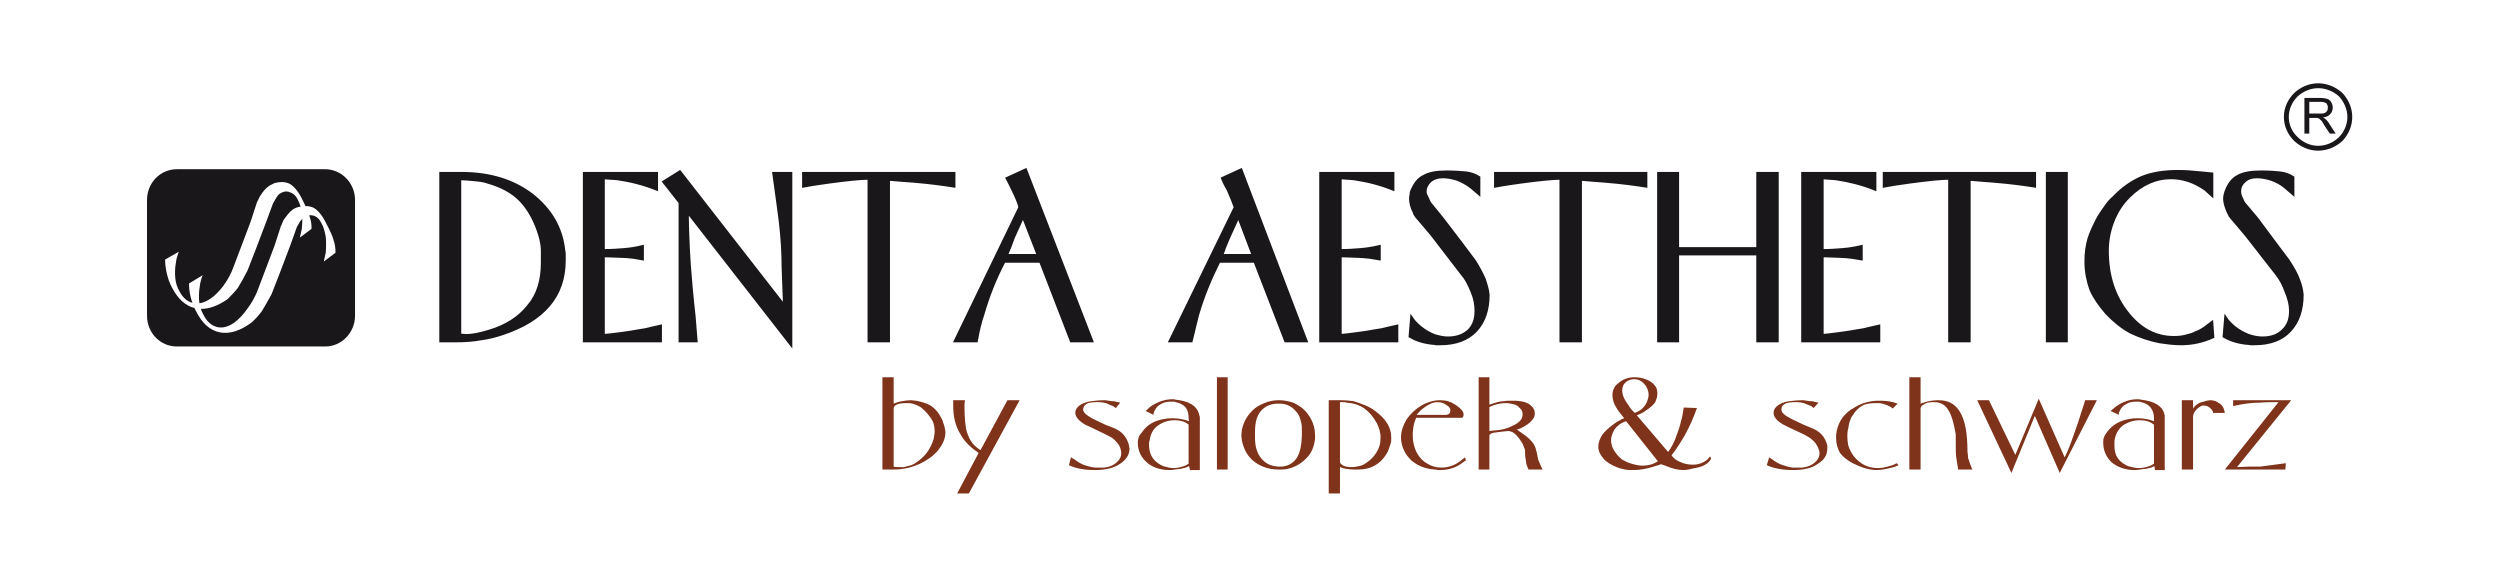 <svg xmlns="http://www.w3.org/2000/svg" xmlns:xlink="http://www.w3.org/1999/xlink" xmlns:serif="http://www.serif.com/" width="100%" height="100%" viewBox="0 0 1536 355" xml:space="preserve" style="fill-rule:evenodd;clip-rule:evenodd;stroke-miterlimit:10;">    <g id="Ebene-1" serif:id="Ebene 1" transform="matrix(4.167,0,0,4.167,0,0)">        <g transform="matrix(1,0,0,1,331.204,25.168)">            <path d="M0,25.416C-1.297,25.271 -2.377,24.912 -3.24,24.408L-3.025,21.816C-2.736,22.248 -2.305,22.68 -1.801,23.111C-1.08,23.687 -0.361,24.049 0.359,24.336C1.008,24.553 1.727,24.695 2.375,24.695C3.672,24.695 4.68,24.336 5.398,23.615C6.191,22.896 6.551,21.961 6.551,20.664C6.551,19.799 6.336,18.863 5.904,17.855C5.543,16.775 5.039,15.912 4.535,15.264L-0.072,9.36L-2.09,6.984C-2.16,6.912 -2.232,6.768 -2.377,6.624C-2.449,6.408 -2.52,6.336 -2.594,6.192C-2.953,5.4 -3.168,4.68 -3.168,4.176C-3.168,4.032 -3.168,3.816 -3.096,3.528C-3.025,3.24 -2.953,3.024 -2.881,2.88C-2.52,1.944 -1.945,1.224 -1.225,0.864C-0.506,0.432 0.648,0.216 2.16,0.216C3.383,0.216 4.318,0.288 4.967,0.36C5.615,0.432 6.264,0.648 6.84,1.008L6.84,3.312L5.832,2.448C5.184,1.872 4.463,1.512 3.672,1.224C2.951,1.008 2.232,0.864 1.584,0.864C0.791,0.864 0.143,1.08 -0.289,1.512C-0.793,1.944 -1.01,2.448 -1.01,3.096C-1.01,3.384 -0.936,3.6 -0.865,3.816L-0.432,4.752L1.512,7.056L4.248,10.728L5.328,12.168L6.191,13.32C6.84,14.328 7.344,15.192 7.631,15.984C7.99,16.848 8.135,17.568 8.207,18.287C8.207,20.447 7.631,22.248 6.406,23.545C5.256,24.84 3.455,25.488 1.223,25.488L0.648,25.488C0.359,25.416 0.143,25.416 0,25.416ZM-6.625,0.36L-5.113,0.504L-5.113,3.528L-5.977,2.736C-7.633,1.584 -9.289,1.008 -11.09,1.008C-13.393,1.008 -15.48,1.944 -17.352,3.816C-18.289,4.752 -19.01,5.832 -19.512,6.984C-20.16,8.496 -20.52,10.08 -20.52,11.808C-20.52,15.624 -19.441,18.721 -17.424,21.168C-15.553,23.471 -13.32,24.623 -10.656,24.623C-10.01,24.623 -9.361,24.553 -8.857,24.408C-8.281,24.264 -7.777,24.119 -7.416,23.904C-6.984,23.76 -6.625,23.545 -6.264,23.328L-5.113,22.463L-4.969,24.48C-6.408,25.129 -7.922,25.488 -9.648,25.488C-10.729,25.488 -11.736,25.344 -12.744,25.199C-14.256,24.912 -15.697,24.408 -17.064,23.76C-18.361,23.039 -19.512,22.103 -20.594,20.951C-21.602,19.799 -22.393,18.648 -22.896,17.496C-23.328,16.271 -23.617,14.904 -23.617,13.392C-23.617,12.168 -23.473,11.088 -23.186,10.08C-22.896,9.144 -22.393,8.064 -21.744,6.84C-21.313,6.192 -20.953,5.616 -20.664,5.256C-20.377,4.824 -20.016,4.392 -19.512,3.96C-18.145,2.52 -16.705,1.584 -15.336,1.008C-13.896,0.432 -12.168,0.144 -10.08,0.144C-9.072,0.144 -7.922,0.216 -6.625,0.36ZM-26.568,25.057L-29.304,25.057L-29.304,0.432L-26.568,0.432L-26.568,25.057ZM-43.705,1.08C-45,1.08 -47.016,1.296 -49.682,1.656C-50.617,1.8 -51.84,1.944 -53.352,2.232L-53.352,0.432L-31.248,0.432L-31.248,2.232C-32.617,2.016 -34.633,1.728 -37.297,1.512C-38.16,1.44 -39.385,1.368 -40.896,1.224L-40.896,25.057L-43.705,25.057L-43.705,1.08ZM-54.217,25.057L-65.377,25.057L-65.377,0.432L-54.793,0.432L-54.793,2.664C-56.594,1.944 -58.537,1.44 -60.553,1.152L-62.568,1.008L-62.568,11.808C-61.416,11.808 -60.408,11.736 -59.545,11.664C-58.609,11.592 -57.744,11.448 -56.809,11.232L-56.809,12.96L-58.105,12.744C-58.752,12.672 -59.4,12.6 -59.977,12.6C-60.553,12.6 -61.273,12.528 -61.992,12.528L-62.568,12.528L-62.568,24.336C-61.777,24.264 -61.057,24.191 -60.625,24.119C-60.121,24.049 -59.4,23.975 -58.537,23.832C-57.602,23.687 -56.953,23.545 -56.377,23.471C-55.873,23.328 -55.152,23.184 -54.217,22.967L-54.217,25.057ZM-83.881,25.057L-86.617,25.057L-86.617,0.432L-83.881,0.432L-83.881,11.52L-72,11.52L-72,0.432L-69.193,0.432L-69.193,25.057L-72,25.057L-72,12.24L-83.881,12.24L-83.881,25.057ZM-101.018,1.08C-102.313,1.08 -104.328,1.296 -106.992,1.656C-107.928,1.8 -109.152,1.944 -110.664,2.232L-110.664,0.432L-88.561,0.432L-88.561,2.232C-89.928,2.016 -91.945,1.728 -94.609,1.512C-95.473,1.44 -96.697,1.368 -98.209,1.224L-98.209,25.057L-101.018,25.057L-101.018,1.08ZM-120.025,25.416C-121.32,25.271 -122.4,24.912 -123.264,24.408L-123.049,21.816C-122.76,22.248 -122.328,22.68 -121.824,23.111C-121.105,23.687 -120.457,24.049 -119.736,24.336C-119.018,24.553 -118.369,24.695 -117.721,24.695C-116.426,24.695 -115.416,24.336 -114.625,23.615C-113.904,22.896 -113.545,21.961 -113.545,20.664C-113.545,19.799 -113.689,18.863 -114.121,17.855C-114.553,16.775 -114.984,15.912 -115.561,15.264L-120.098,9.36L-122.113,6.984C-122.186,6.912 -122.328,6.768 -122.4,6.624C-122.545,6.408 -122.617,6.336 -122.617,6.192C-123.049,5.4 -123.193,4.68 -123.193,4.176C-123.193,4.032 -123.193,3.816 -123.121,3.528C-123.121,3.24 -123.049,3.024 -122.977,2.88C-122.545,1.944 -122.041,1.224 -121.248,0.864C-120.529,0.432 -119.449,0.216 -117.936,0.216C-116.713,0.216 -115.777,0.288 -115.057,0.36C-114.408,0.432 -113.76,0.648 -113.186,1.008L-113.186,3.312L-114.193,2.448C-114.912,1.872 -115.633,1.512 -116.352,1.224C-117.072,1.008 -117.793,0.864 -118.441,0.864C-119.232,0.864 -119.881,1.08 -120.385,1.512C-120.816,1.944 -121.105,2.448 -121.105,3.096C-121.105,3.384 -121.033,3.6 -120.889,3.816L-120.457,4.752L-118.584,7.056L-115.777,10.728L-114.697,12.168L-113.832,13.32C-113.186,14.328 -112.752,15.192 -112.393,15.984C-112.105,16.848 -111.889,17.568 -111.816,18.287C-111.816,20.447 -112.393,22.248 -113.617,23.545C-114.84,24.84 -116.568,25.488 -118.873,25.488L-119.449,25.488C-119.736,25.416 -119.881,25.416 -120.025,25.416ZM-125.281,25.057L-136.441,25.057L-136.441,0.432L-125.857,0.432L-125.857,2.664C-127.656,1.944 -129.602,1.44 -131.617,1.152L-133.633,1.008L-133.633,11.808C-132.48,11.808 -131.473,11.736 -130.609,11.664C-129.672,11.592 -128.809,11.448 -127.873,11.232L-127.873,12.96L-129.168,12.744C-129.816,12.672 -130.465,12.6 -131.041,12.6C-131.617,12.6 -132.336,12.528 -133.057,12.528L-133.633,12.528L-133.633,24.336C-132.84,24.264 -132.121,24.191 -131.689,24.119C-131.186,24.049 -130.465,23.975 -129.602,23.832C-128.736,23.687 -128.018,23.545 -127.441,23.471C-126.936,23.328 -126.217,23.184 -125.281,22.967L-125.281,25.057ZM-151.126,12.528L-146.376,12.528L-148.607,6.624L-150.046,9.792L-150.623,11.16L-151.126,12.528ZM-155.591,25.057L-158.615,25.057L-149.039,5.4C-149.255,4.752 -149.615,3.888 -150.119,2.736C-150.335,2.376 -150.623,1.872 -150.912,1.152L-148.246,-0.072L-138.672,25.057L-141.625,25.057L-146.16,13.32L-151.488,13.32C-152.783,15.912 -153.863,18.504 -154.656,21.24C-154.798,21.816 -154.943,22.391 -155.087,22.967C-155.232,23.545 -155.375,24.264 -155.591,25.057ZM-182.88,12.528L-178.056,12.528L-180.359,6.624L-181.8,9.792L-182.304,11.16L-182.88,12.528ZM-187.271,25.057L-190.296,25.057L-180.791,5.4C-180.935,4.752 -181.296,3.888 -181.871,2.736C-182.015,2.376 -182.304,1.872 -182.664,1.152L-180,-0.072L-170.279,25.057L-173.232,25.057L-177.767,13.32L-183.167,13.32C-184.535,15.912 -185.544,18.504 -186.335,21.24C-186.552,21.816 -186.695,22.391 -186.839,22.967C-186.984,23.545 -187.128,24.264 -187.271,25.057ZM-203.039,1.08C-204.335,1.08 -206.351,1.296 -209.015,1.656C-209.951,1.8 -211.175,1.944 -212.687,2.232L-212.687,0.432L-190.583,0.432L-190.583,2.232C-191.951,2.016 -193.968,1.728 -196.56,1.512C-197.496,1.44 -198.72,1.368 -200.232,1.224L-200.232,25.057L-203.039,25.057L-203.039,1.08ZM-230.903,4.68L-233.28,1.656L-230.975,0.216L-215.496,20.088L-215.712,14.184C-215.712,12.096 -215.855,9.792 -216.144,7.344C-216.216,6.84 -216.503,4.536 -217.08,0.432L-214.632,0.432L-214.632,25.488L-229.895,5.904C-229.895,7.776 -229.823,10.368 -229.608,13.752C-229.463,15.696 -229.247,18.287 -228.887,21.527C-228.815,22.68 -228.67,23.904 -228.598,25.057L-230.903,25.057L-230.903,4.68ZM-233.856,25.057L-245.014,25.057L-245.014,0.432L-234.43,0.432L-234.43,2.664C-236.231,1.944 -238.174,1.44 -240.192,1.152L-242.28,1.008L-242.28,11.808C-241.055,11.808 -240.047,11.736 -239.182,11.664C-238.247,11.592 -237.383,11.448 -236.518,11.232L-236.518,12.96L-237.743,12.744C-238.391,12.672 -239.04,12.6 -239.616,12.6C-240.192,12.6 -240.911,12.528 -241.704,12.528L-242.28,12.528L-242.28,24.336C-241.415,24.264 -240.766,24.191 -240.262,24.119C-239.758,24.049 -239.04,23.975 -238.174,23.832C-237.311,23.687 -236.59,23.545 -236.014,23.471C-235.51,23.328 -234.792,23.184 -233.856,22.967L-233.856,25.057ZM-263.448,1.152L-263.448,24.264C-263.014,24.264 -262.727,24.336 -262.44,24.336C-261.575,24.336 -260.422,24.119 -259.055,23.687C-256.608,22.967 -254.663,21.744 -253.295,20.016C-251.856,18.359 -251.208,16.2 -251.208,13.536L-251.208,11.808C-251.208,11.088 -251.35,10.368 -251.567,9.576C-252.215,7.416 -253.151,5.688 -254.375,4.392C-255.598,3.096 -257.254,2.232 -259.272,1.656C-259.846,1.44 -260.495,1.368 -261.288,1.296C-262.079,1.224 -262.799,1.152 -263.448,1.152ZM-266.183,25.057L-266.183,0.432L-263.159,0.432C-258.983,0.432 -255.528,1.512 -252.792,3.6C-250.055,5.76 -248.471,8.424 -248.112,11.736C-248.04,12.024 -248.04,12.24 -248.04,12.528L-248.04,13.248C-248.04,18.432 -251.063,21.961 -257.04,23.975C-258.12,24.336 -259.2,24.623 -260.35,24.768C-261.502,24.984 -262.727,25.057 -264.024,25.057L-266.183,25.057Z" style="fill:rgb(26,23,27);stroke:rgb(26,23,27);stroke-width:0.5px;"></path>        </g>        <g transform="matrix(1,0,0,1,336.963,59.151)">            <path d="M0,10.082L0.072,9.146C-2.016,9.434 -3.24,9.576 -3.744,9.65L-5.4,9.65L-7.129,9.721L0.863,-0.143L-7.705,-0.143L-7.705,0.721L-6.266,0.434C-5.328,0.289 -4.465,0.217 -3.672,0.217C-2.953,0.146 -2.016,0.146 -1.008,0.146L-8.928,10.082L0,10.082ZM-15.266,10.082L-15.266,-0.143L-13.607,-0.143L-13.607,1.082C-13.393,0.721 -13.033,0.434 -12.6,0.217C-12.385,0.146 -12.096,0.074 -11.809,0.002C-11.592,-0.07 -11.305,-0.143 -11.088,-0.143C-10.584,-0.143 -10.152,0.002 -9.793,0.289C-9.361,0.506 -9.145,0.865 -9,1.369L-8.928,1.73L-10.656,1.73C-10.656,1.514 -10.801,1.297 -11.016,1.082C-11.305,0.793 -11.592,0.65 -11.953,0.65L-12.313,0.65C-12.385,0.721 -12.527,0.793 -12.672,0.865L-13.033,1.154C-13.393,1.514 -13.607,1.873 -13.607,2.305L-13.607,10.082L-15.266,10.082ZM-19.369,3.457C-19.945,3.025 -20.592,2.809 -21.457,2.809C-22.393,2.809 -23.256,3.098 -23.977,3.602C-24.625,4.105 -25.057,4.896 -25.201,5.834L-25.201,6.553C-25.201,7.273 -25.057,7.922 -24.695,8.426C-24.336,8.93 -23.832,9.289 -23.184,9.576C-22.682,9.721 -22.104,9.865 -21.6,9.865C-21.023,9.865 -20.449,9.721 -19.873,9.506L-19.369,9.217L-19.369,3.457ZM-22.824,2.594C-22.465,2.521 -22.104,2.521 -21.744,2.521C-20.881,2.521 -20.088,2.666 -19.369,2.953L-19.369,2.521C-19.369,1.801 -19.584,1.297 -19.873,0.937C-20.16,0.576 -20.592,0.289 -21.24,0.146C-21.457,0.074 -21.527,0.074 -21.672,0.074L-22.033,0.074C-22.537,0.074 -23.041,0.146 -23.473,0.434C-23.904,0.65 -24.266,1.01 -24.408,1.441C-24.48,1.514 -24.48,1.586 -24.553,1.658L-24.553,2.018L-25.775,1.441L-24.984,0.793C-23.977,0.074 -22.896,-0.287 -21.816,-0.287C-21.672,-0.287 -21.457,-0.287 -21.24,-0.215C-19.369,0.002 -18.217,0.65 -17.855,1.801C-17.855,1.873 -17.855,2.018 -17.785,2.09L-17.785,10.154L-19.225,10.154L-19.297,9.576L-19.801,9.793C-20.16,9.865 -20.52,10.01 -20.953,10.01C-21.385,10.082 -21.816,10.154 -22.248,10.154C-23.617,10.154 -24.77,9.721 -25.633,9.002C-26.424,8.209 -26.855,7.273 -26.855,6.121C-26.855,5.762 -26.855,5.545 -26.713,5.258C-26.641,5.041 -26.496,4.826 -26.279,4.537C-25.488,3.457 -24.336,2.809 -22.824,2.594M-40.393,10.586L-45.432,-0.143L-43.705,-0.143L-39.816,7.922L-36.361,-0.359L-32.545,8.281C-32.111,7.488 -31.682,6.338 -31.176,4.896C-30.744,3.746 -30.385,2.594 -30.023,1.441C-29.881,0.937 -29.664,0.434 -29.52,-0.143L-27.793,-0.143L-33.266,10.586L-36.938,2.162L-40.393,10.586ZM-53.785,10.082L-55.441,10.082L-55.441,-3.527L-53.785,-3.527L-53.785,0.361L-53.137,0.146C-52.416,-0.07 -51.695,-0.143 -51.121,-0.143C-49.682,-0.143 -48.672,0.434 -48.023,1.514C-47.232,2.738 -46.873,4.682 -46.873,7.418L-46.801,7.992C-46.801,8.209 -46.801,8.498 -46.656,8.713C-46.584,9.002 -46.441,9.434 -46.152,10.082L-48.24,10.082C-48.385,9.289 -48.457,8.713 -48.527,8.281C-48.6,7.85 -48.6,6.914 -48.6,5.545L-48.6,4.896C-48.889,3.17 -49.248,1.945 -49.752,1.225C-50.184,0.506 -50.904,0.146 -51.77,0.146L-52.057,0.146C-52.633,0.146 -53.064,0.289 -53.354,0.506C-53.641,0.65 -53.785,0.865 -53.785,1.154L-53.785,10.082ZM-60.984,0.002C-60.48,-0.07 -60.049,-0.07 -59.688,-0.07C-58.752,-0.07 -57.961,0.074 -57.168,0.361L-57.889,1.082C-58.393,0.65 -59.041,0.434 -59.76,0.289L-60.408,0.289C-61.129,0.289 -61.85,0.361 -62.354,0.65C-62.855,0.937 -63.361,1.369 -63.793,2.09C-63.938,2.234 -64.08,2.521 -64.152,2.809C-64.297,3.098 -64.369,3.457 -64.441,3.961C-64.584,4.465 -64.584,4.896 -64.584,5.258C-64.584,5.689 -64.512,6.121 -64.441,6.553C-64.08,7.633 -63.504,8.426 -62.713,9.002C-61.992,9.576 -61.057,9.865 -60.049,9.865C-59.473,9.865 -58.824,9.721 -58.176,9.506C-57.816,9.434 -57.6,9.289 -57.313,9.146L-57.023,9.434C-57.313,9.576 -57.672,9.721 -58.033,9.793C-58.824,10.01 -59.617,10.154 -60.266,10.154C-61.344,10.154 -62.496,9.793 -63.793,9.146C-64.584,8.713 -65.232,8.209 -65.664,7.633C-66.023,6.984 -66.24,6.266 -66.24,5.473L-66.24,4.896C-66.168,4.682 -66.168,4.537 -66.168,4.465C-65.953,3.457 -65.52,2.521 -64.729,1.801C-64.584,1.658 -64.441,1.514 -64.225,1.369C-64.08,1.225 -63.865,1.154 -63.648,1.01C-62.785,0.434 -61.92,0.146 -60.984,0.002M-72.576,10.154C-74.088,10.154 -75.385,9.937 -76.465,9.434L-76.104,8.281L-75.672,8.57C-75.096,9.002 -74.592,9.289 -74.088,9.434C-73.656,9.576 -73.152,9.721 -72.648,9.793L-71.209,9.793C-70.488,9.721 -69.84,9.434 -69.408,9.072C-68.904,8.641 -68.688,8.209 -68.688,7.633C-68.688,7.346 -68.832,6.984 -69.049,6.553C-69.266,6.193 -69.48,5.904 -69.77,5.689C-70.057,5.4 -70.488,5.186 -70.992,4.896L-73.152,3.889L-74.016,3.457C-75.023,2.881 -75.457,2.305 -75.457,1.73C-75.457,1.225 -75.168,0.793 -74.52,0.434C-74.16,0.217 -73.656,0.074 -73.152,0.002C-72.576,-0.07 -71.928,-0.143 -71.064,-0.143L-70.129,0.002L-69.77,0.002L-69.48,0.074L-68.832,0.217L-69.553,1.01L-69.912,0.721C-70.271,0.576 -70.633,0.434 -70.992,0.289C-71.279,0.217 -71.641,0.146 -71.928,0.146L-72.432,0.146C-72.938,0.146 -73.297,0.217 -73.584,0.289C-73.873,0.434 -74.088,0.576 -74.16,0.721C-74.305,0.937 -74.305,1.082 -74.305,1.225C-74.305,1.658 -73.873,2.09 -72.865,2.594L-71.064,3.457L-69.84,3.961C-68.545,4.465 -67.824,5.33 -67.537,6.553L-67.537,6.984C-67.537,7.922 -67.969,8.641 -68.904,9.217C-69.77,9.865 -70.992,10.154 -72.576,10.154M-97.201,2.953C-97.92,3.17 -98.496,3.602 -98.928,4.178C-99.217,4.754 -99.432,5.258 -99.432,5.762C-99.432,5.978 -99.361,6.266 -99.289,6.625C-99.145,6.984 -99,7.273 -98.785,7.562C-98.496,7.992 -98.137,8.281 -97.85,8.57C-97.488,8.785 -97.057,9.002 -96.625,9.146C-95.977,9.361 -95.328,9.506 -94.752,9.506C-93.889,9.506 -93.168,9.289 -92.52,8.857L-97.201,2.953ZM-95.904,1.73C-95.4,1.514 -94.969,1.297 -94.682,0.937C-94.32,0.576 -94.104,0.146 -93.961,-0.43C-93.889,-0.647 -93.889,-0.791 -93.889,-0.934C-93.889,-1.078 -93.889,-1.295 -93.961,-1.512C-94.104,-2.016 -94.393,-2.52 -94.896,-2.879C-95.186,-3.096 -95.545,-3.238 -95.977,-3.238C-96.695,-3.238 -97.201,-2.951 -97.561,-2.447C-97.705,-2.158 -97.777,-1.871 -97.777,-1.582C-97.777,-1.295 -97.705,-0.934 -97.561,-0.574C-97.416,-0.215 -97.129,0.217 -96.77,0.721C-96.553,1.082 -96.266,1.441 -95.904,1.73M-98.928,3.312C-98.641,3.098 -98.424,2.953 -98.209,2.881C-97.992,2.738 -97.777,2.594 -97.488,2.521L-97.992,1.873C-98.424,1.369 -98.713,0.865 -98.928,0.434C-99.145,-0.07 -99.217,-0.502 -99.217,-0.934C-99.217,-1.295 -99.145,-1.582 -99,-1.871C-98.928,-2.086 -98.713,-2.375 -98.424,-2.592C-97.705,-3.238 -96.912,-3.527 -95.977,-3.527C-95.473,-3.527 -94.896,-3.455 -94.32,-3.238C-93.744,-3.022 -93.313,-2.734 -93.023,-2.375C-92.736,-2.086 -92.592,-1.654 -92.592,-1.15C-92.592,-0.647 -92.736,-0.215 -92.953,0.217C-93.24,0.576 -93.672,1.01 -94.393,1.441C-94.537,1.586 -94.682,1.658 -94.969,1.801C-95.186,1.873 -95.4,2.018 -95.617,2.09L-91.008,7.488C-90.576,6.914 -90.072,6.049 -89.713,4.896C-89.354,4.033 -89.137,3.098 -88.92,2.234C-88.85,1.801 -88.777,1.369 -88.705,0.937L-86.76,1.01C-87.266,2.449 -87.84,3.746 -88.561,5.041C-89.137,6.049 -89.785,7.057 -90.504,7.992C-90.361,8.209 -90.145,8.426 -89.857,8.641C-89.641,8.785 -89.209,9.002 -88.777,9.146C-88.271,9.289 -87.84,9.361 -87.336,9.361C-86.473,9.361 -85.824,9.072 -85.248,8.641L-84.816,8.137L-84.672,8.426C-84.816,8.857 -85.176,9.146 -85.537,9.361C-85.969,9.65 -86.617,9.793 -87.408,9.937C-87.912,10.082 -88.344,10.154 -88.777,10.154C-89.568,10.154 -90.432,9.937 -91.441,9.506L-92.088,9.289C-92.377,9.434 -92.736,9.506 -93.168,9.65C-94.248,10.01 -95.256,10.154 -96.121,10.154C-96.553,10.154 -96.984,10.154 -97.344,10.082C-97.633,10.01 -98.064,9.937 -98.424,9.793C-99.361,9.434 -100.08,9.002 -100.512,8.498C-101.016,7.922 -101.305,7.346 -101.305,6.697C-101.305,6.121 -101.088,5.545 -100.729,4.969C-100.297,4.393 -99.721,3.889 -98.928,3.312M-117.361,4.393L-116.641,4.32C-115.561,4.25 -114.695,4.033 -114.049,3.674C-113.328,3.385 -112.896,3.025 -112.607,2.594C-112.537,2.377 -112.465,2.162 -112.465,1.945C-112.465,1.514 -112.607,1.225 -112.969,0.937C-113.256,0.576 -113.688,0.434 -114.266,0.361C-114.48,0.289 -114.695,0.289 -114.984,0.289C-115.488,0.289 -115.92,0.361 -116.424,0.506C-116.713,0.576 -117.072,0.721 -117.361,0.865L-117.361,4.393ZM-117.361,10.082L-118.945,10.082L-118.945,-3.527L-117.361,-3.527L-117.361,0.506C-117.072,0.434 -116.928,0.361 -116.857,0.361C-116.785,0.289 -116.568,0.289 -116.209,0.146C-115.92,0.074 -115.561,0.002 -115.201,0.002C-114.912,-0.07 -114.625,-0.07 -114.266,-0.07C-113.688,-0.07 -113.186,-0.07 -112.824,0.002C-112.176,0.074 -111.6,0.289 -111.24,0.65C-110.809,1.01 -110.664,1.369 -110.664,1.801C-110.664,2.09 -110.736,2.449 -111.023,2.738C-111.385,3.242 -111.961,3.602 -112.682,3.961C-112.752,4.033 -112.896,4.033 -113.041,4.105C-113.186,4.178 -113.256,4.178 -113.328,4.178L-112.607,4.682C-111.744,5.258 -111.096,5.834 -110.736,6.48C-110.664,6.697 -110.52,6.914 -110.52,7.057C-110.449,7.273 -110.305,7.777 -110.16,8.641C-110.088,8.785 -110.016,9.002 -109.945,9.146C-109.873,9.361 -109.729,9.65 -109.512,10.082L-111.6,10.082C-111.816,9.576 -111.961,9.217 -111.961,8.857C-112.033,8.57 -112.104,8.066 -112.104,7.418C-112.104,7.273 -112.104,7.129 -112.176,6.984C-112.248,6.842 -112.32,6.625 -112.465,6.266L-112.752,5.834C-113.111,5.258 -113.473,4.896 -113.688,4.754C-113.904,4.537 -114.191,4.465 -114.553,4.393L-115.85,4.537C-116.496,4.609 -116.928,4.682 -117.072,4.754C-117.217,4.826 -117.361,4.969 -117.361,5.113L-117.361,10.082ZM-128.088,2.018L-123.695,2.018C-123.266,1.945 -123.121,1.73 -123.121,1.369L-123.121,1.225C-123.191,0.937 -123.408,0.721 -123.695,0.576C-124.057,0.289 -124.488,0.146 -124.92,0.146C-125.354,0.146 -125.785,0.217 -126.145,0.434C-126.576,0.65 -127.008,0.937 -127.441,1.297C-127.656,1.514 -127.873,1.73 -128.088,2.018M-121.176,2.018C-121.176,2.162 -121.176,2.234 -121.248,2.305C-121.248,2.377 -121.32,2.377 -121.393,2.449L-128.16,2.449L-128.449,3.242C-128.592,3.816 -128.664,4.465 -128.664,5.041C-128.664,5.978 -128.449,6.842 -128.088,7.562C-127.656,8.353 -127.152,8.857 -126.504,9.217C-125.928,9.576 -125.209,9.793 -124.488,9.793C-123.48,9.793 -122.545,9.506 -121.682,8.857L-120.961,8.281L-120.816,8.713L-121.32,9.072C-122.256,9.793 -123.336,10.154 -124.633,10.154L-124.992,10.154C-125.209,10.082 -125.279,10.082 -125.354,10.082C-126.576,10.01 -127.656,9.65 -128.52,9.002C-128.953,8.713 -129.24,8.353 -129.527,7.992C-129.816,7.562 -130.033,7.129 -130.176,6.697C-130.32,6.193 -130.393,5.762 -130.393,5.33C-130.393,4.465 -130.104,3.602 -129.6,2.738C-129.023,1.873 -128.305,1.225 -127.512,0.721C-126.576,0.146 -125.568,-0.143 -124.633,-0.143C-123.77,-0.143 -123.049,0.074 -122.4,0.506C-121.537,1.082 -121.104,1.586 -121.176,2.018M-139.393,8.93C-139.393,9.146 -139.248,9.289 -138.889,9.506C-138.6,9.65 -138.168,9.721 -137.664,9.721C-137.305,9.721 -136.945,9.65 -136.584,9.576C-136.152,9.506 -135.721,9.289 -135.289,8.93C-134.857,8.641 -134.424,8.209 -134.064,7.633C-133.633,6.984 -133.416,6.338 -133.416,5.473L-133.416,4.896C-133.488,4.754 -133.488,4.537 -133.561,4.25C-133.633,3.961 -133.777,3.674 -133.92,3.312C-134.424,2.377 -135.072,1.586 -135.793,1.082C-136.512,0.576 -137.377,0.289 -138.385,0.217C-138.6,0.146 -138.744,0.146 -138.961,0.146L-139.393,0.146L-139.393,8.93ZM-139.393,13.609L-141.049,13.609L-141.049,-0.143L-139.465,-0.143C-138.527,-0.143 -137.881,-0.07 -137.377,0.002C-136.873,0.146 -136.297,0.361 -135.576,0.65C-135.072,0.865 -134.568,1.154 -134.209,1.441C-132.625,2.594 -131.832,3.889 -131.832,5.33C-131.832,5.689 -131.832,5.978 -131.904,6.193C-131.977,6.408 -132.049,6.625 -132.121,6.842C-132.191,7.057 -132.266,7.273 -132.336,7.418C-133.271,9.217 -134.785,10.082 -136.729,10.082C-137.305,10.082 -137.809,10.082 -138.168,10.01C-138.6,10.01 -138.961,9.865 -139.393,9.721L-139.393,13.609ZM-151.92,4.537L-151.92,5.4C-151.92,6.625 -151.633,7.633 -151.057,8.353C-150.553,9.002 -149.904,9.434 -149.041,9.576C-148.824,9.576 -148.607,9.65 -148.537,9.65L-148.248,9.65C-147.168,9.65 -146.377,9.217 -145.801,8.426C-145.225,7.562 -145.008,6.266 -145.008,4.537C-145.008,3.889 -145.008,3.385 -145.152,3.025C-145.225,2.594 -145.369,2.234 -145.584,1.873C-145.945,1.369 -146.377,0.937 -146.809,0.721C-147.313,0.434 -147.816,0.361 -148.465,0.361C-149.473,0.361 -150.266,0.65 -150.912,1.297C-151.633,2.018 -151.92,3.098 -151.92,4.537M-153.863,5.762L-153.935,5.041L-153.863,4.25C-153.646,3.242 -153.214,2.305 -152.423,1.514C-151.92,0.937 -151.271,0.576 -150.553,0.289C-149.904,0.002 -149.184,-0.143 -148.393,-0.143C-147.672,-0.143 -146.953,0.002 -146.305,0.217C-145.656,0.506 -145.08,0.865 -144.576,1.369C-144.217,1.73 -143.928,2.162 -143.641,2.666C-143.279,3.385 -143.064,4.105 -143.064,5.041L-143.064,5.545C-143.209,6.769 -143.641,7.777 -144.432,8.498C-145.225,9.289 -146.16,9.793 -147.24,10.01C-147.6,10.082 -148.033,10.082 -148.393,10.082C-149.76,10.082 -150.912,9.721 -151.92,9.002C-152.998,8.209 -153.574,7.129 -153.863,5.762M-157.535,-3.527L-155.951,-3.527L-155.951,10.082L-157.535,10.082L-157.535,-3.527ZM-161.71,3.457C-162.214,3.025 -162.935,2.809 -163.726,2.809C-164.734,2.809 -165.527,3.098 -166.248,3.602C-166.966,4.105 -167.328,4.896 -167.47,5.834C-167.542,5.978 -167.542,6.049 -167.542,6.193L-167.542,6.553C-167.542,7.273 -167.328,7.922 -166.966,8.426C-166.607,8.93 -166.103,9.289 -165.455,9.576C-164.951,9.721 -164.447,9.865 -163.943,9.865C-163.367,9.865 -162.791,9.721 -162.214,9.506L-161.71,9.217L-161.71,3.457ZM-165.095,2.594C-164.806,2.521 -164.447,2.521 -164.015,2.521C-163.222,2.521 -162.431,2.666 -161.638,2.953L-161.71,2.521C-161.71,1.801 -161.855,1.297 -162.142,0.937C-162.431,0.576 -162.935,0.289 -163.583,0.146C-163.726,0.074 -163.871,0.074 -163.943,0.074L-164.302,0.074C-164.878,0.074 -165.31,0.146 -165.814,0.434C-166.248,0.65 -166.535,1.01 -166.751,1.441C-166.751,1.514 -166.824,1.586 -166.824,1.658C-166.894,1.801 -166.894,1.945 -166.894,2.018L-168.046,1.441L-167.328,0.793C-166.248,0.074 -165.167,-0.287 -164.087,-0.287C-163.943,-0.287 -163.798,-0.287 -163.583,-0.215C-161.638,0.002 -160.558,0.65 -160.199,1.801C-160.199,1.873 -160.126,2.018 -160.126,2.09C-160.126,2.162 -160.054,2.234 -160.054,2.377L-160.054,10.154L-161.496,10.154L-161.638,9.576L-162.142,9.793C-162.431,9.865 -162.863,10.01 -163.294,10.01C-163.726,10.082 -164.087,10.154 -164.519,10.154C-165.958,10.154 -167.111,9.721 -167.902,9.002C-168.767,8.209 -169.199,7.273 -169.199,6.121C-169.199,5.762 -169.126,5.545 -169.054,5.258C-168.982,5.041 -168.767,4.826 -168.55,4.537C-167.832,3.457 -166.679,2.809 -165.095,2.594M-175.535,10.154C-177.046,10.154 -178.343,9.937 -179.351,9.434L-179.064,8.281L-178.56,8.57C-177.984,9.002 -177.48,9.289 -177.046,9.434C-176.615,9.576 -176.111,9.721 -175.535,9.793L-174.167,9.793C-173.375,9.721 -172.798,9.434 -172.367,9.072C-171.863,8.641 -171.646,8.209 -171.646,7.633C-171.646,7.346 -171.72,6.984 -171.935,6.553C-172.152,6.193 -172.439,5.904 -172.656,5.689C-172.943,5.4 -173.375,5.186 -173.951,4.896L-176.039,3.889L-176.976,3.457C-177.912,2.881 -178.416,2.305 -178.416,1.73C-178.416,1.225 -178.126,0.793 -177.48,0.434C-177.046,0.217 -176.615,0.074 -176.039,0.002C-175.535,-0.07 -174.816,-0.143 -174.023,-0.143L-173.015,0.002L-172.728,0.002L-172.439,0.074L-171.791,0.217L-172.439,1.01L-172.871,0.721C-173.232,0.576 -173.591,0.434 -173.878,0.289C-174.24,0.217 -174.527,0.146 -174.816,0.146L-175.392,0.146C-175.896,0.146 -176.255,0.217 -176.542,0.289C-176.832,0.434 -176.976,0.576 -177.119,0.721C-177.191,0.937 -177.263,1.082 -177.263,1.225C-177.263,1.658 -176.759,2.09 -175.824,2.594L-174.023,3.457L-172.728,3.961C-171.503,4.465 -170.783,5.33 -170.496,6.553C-170.496,6.769 -170.423,6.914 -170.423,6.984C-170.423,7.922 -170.927,8.641 -171.791,9.217C-172.728,9.865 -173.951,10.154 -175.535,10.154M-196.416,0.721L-196.416,-0.143L-194.687,-0.143L-194.759,0.506C-194.759,2.521 -194.615,3.889 -194.4,4.537C-194.183,5.186 -193.966,5.689 -193.679,6.049C-193.462,6.408 -193.103,6.697 -192.744,6.984L-192.527,7.129L-192.382,7.201L-188.423,-0.143L-186.623,-0.143L-194.111,13.609L-195.839,13.609L-192.671,7.633C-193.824,6.842 -194.759,5.978 -195.335,4.896C-196.056,3.746 -196.416,2.377 -196.416,0.721M-205.199,1.082L-205.199,9.65C-204.912,9.721 -204.623,9.721 -204.263,9.721L-203.687,9.721C-203.615,9.721 -203.4,9.65 -203.183,9.576C-202.679,9.506 -202.175,9.289 -201.816,9.002C-201.382,8.713 -200.951,8.353 -200.447,7.777C-199.871,7.057 -199.511,6.266 -199.294,5.545C-199.224,5.113 -199.152,4.754 -199.152,4.393C-199.152,3.602 -199.367,2.953 -199.798,2.377C-200.304,1.658 -200.808,1.225 -201.24,0.865C-201.744,0.576 -202.248,0.361 -202.824,0.289L-203.472,0.289C-203.976,0.289 -204.408,0.361 -204.767,0.506C-205.056,0.65 -205.199,0.865 -205.199,1.082M-205.271,10.082L-206.855,10.082L-206.855,-3.527L-205.199,-3.527L-205.199,0.361C-204.839,0.217 -204.408,0.074 -203.976,0.002C-203.542,-0.07 -203.039,-0.143 -202.607,-0.143C-201.527,-0.07 -200.591,0.217 -199.871,0.576C-199.152,1.01 -198.576,1.658 -198.144,2.521C-198.072,2.738 -197.927,2.881 -197.927,3.098C-197.855,3.242 -197.783,3.457 -197.71,3.746C-197.64,4.033 -197.568,4.32 -197.568,4.609C-197.568,5.545 -198,6.48 -198.791,7.418C-199.152,7.777 -199.511,8.137 -199.943,8.426C-200.878,9.072 -201.816,9.506 -202.896,9.793C-203.759,10.01 -204.55,10.082 -205.271,10.082" style="fill:rgb(128,51,27);"></path>        </g>        <g transform="matrix(1,0,0,1,42.7,48.208)">            <path d="M0,-19.872C-0.504,-20.088 -1.008,-19.944 -1.439,-19.656C-1.656,-19.512 -1.801,-19.296 -1.943,-19.08L-2.447,-18.216L-3.457,-15.48L-5.041,-11.304L-5.688,-9.648L-6.191,-8.352C-6.695,-7.344 -7.199,-6.48 -7.633,-5.761C-8.137,-5.112 -8.641,-4.608 -9.145,-4.104C-10.524,-3.144 -11.853,-2.643 -13.09,-2.666C-12.994,-2.381 -12.879,-2.108 -12.744,-1.872C-12.24,-0.864 -11.592,-0.216 -10.729,-0.001C-9.936,0.216 -9.072,-0.001 -8.137,-0.649C-7.488,-1.153 -6.84,-1.8 -6.191,-2.737C-5.545,-3.601 -5.111,-4.464 -4.824,-5.112L-2.232,-11.952L-1.297,-14.832C-1.225,-14.976 -1.152,-15.12 -1.08,-15.336C-1.008,-15.48 -0.936,-15.624 -0.936,-15.696C-0.432,-16.416 0,-16.992 0.432,-17.28C0.504,-17.352 0.648,-17.424 0.936,-17.568C1.152,-17.64 1.367,-17.712 1.439,-17.712C1.5,-17.727 1.558,-17.73 1.618,-17.743C1.515,-18.103 1.385,-18.438 1.225,-18.72C0.936,-19.368 0.504,-19.728 0,-19.872" style="fill:rgb(26,23,27);"></path>        </g>        <g transform="matrix(1,0,0,1,47.739,37.48)">            <path d="M0,1.08L0.289,-0.216C0.361,-1.08 0.361,-1.872 0.289,-2.592C0.145,-3.312 0,-3.96 -0.287,-4.464C-0.574,-5.112 -1.008,-5.544 -1.512,-5.688C-1.726,-5.749 -1.939,-5.762 -2.148,-5.739C-2.129,-5.675 -2.103,-5.604 -2.088,-5.544C-1.871,-4.968 -1.799,-4.392 -1.799,-3.744L-3.527,-2.448L-3.238,-3.744C-3.196,-4.259 -3.16,-4.745 -3.162,-5.209C-3.269,-5.099 -3.365,-4.985 -3.455,-4.896L-3.959,-4.032L-4.967,-1.224L-6.551,2.952L-7.199,4.608L-7.703,5.904C-8.207,6.841 -8.711,7.704 -9.143,8.425C-9.646,9.071 -10.15,9.649 -10.654,10.079C-12.311,11.304 -13.895,11.808 -15.336,11.52C-16.775,11.233 -17.928,10.224 -18.862,8.352C-18.932,8.213 -19.002,8.073 -19.072,7.934C-20.413,7.594 -21.501,6.606 -22.392,4.895C-22.462,4.753 -22.534,4.608 -22.606,4.464C-22.679,4.248 -22.751,4.032 -22.823,3.96C-23.183,2.88 -23.399,1.8 -23.399,0.792L-21.382,-0.36C-21.526,0.072 -21.743,0.648 -21.815,1.296C-21.958,2.16 -21.958,2.952 -21.886,3.6C-21.815,4.32 -21.599,4.895 -21.312,5.4C-20.825,6.375 -20.198,6.936 -19.375,7.169C-19.737,6.132 -19.87,5.253 -19.87,4.32L-17.855,3.096C-18.07,3.6 -18.215,4.177 -18.287,4.753C-18.432,5.688 -18.432,6.337 -18.359,7.056C-18.353,7.116 -18.33,7.174 -18.32,7.234C-17.807,7.159 -17.27,6.944 -16.703,6.552C-16.055,6.12 -15.406,5.472 -14.76,4.608C-14.111,3.672 -13.68,2.88 -13.391,2.088L-10.799,-4.752L-9.863,-7.632L-9.646,-8.064C-9.574,-8.28 -9.504,-8.352 -9.432,-8.496C-9,-9.216 -8.566,-9.72 -8.135,-10.008C-8.063,-10.08 -7.848,-10.224 -7.631,-10.296C-7.416,-10.44 -7.199,-10.512 -7.127,-10.512C-6.264,-10.728 -5.471,-10.656 -4.895,-10.296C-4.318,-9.936 -3.672,-9.144 -3.096,-7.92C-2.947,-7.623 -2.816,-7.351 -2.694,-7.092C-2.191,-7.096 -1.733,-6.997 -1.367,-6.768C-0.791,-6.408 -0.143,-5.616 0.434,-4.392C0.938,-3.456 1.297,-2.664 1.441,-2.088C1.656,-1.512 1.729,-0.864 1.729,-0.216L0,1.08ZM0.217,-12.528L-21.671,-12.528C-24.118,-12.528 -26.063,-10.512 -26.063,-7.992L-26.063,9.071C-26.063,11.593 -24.118,13.608 -21.671,13.608L0.217,13.608C2.594,13.608 4.609,11.593 4.609,9.071L4.609,-7.992C4.609,-10.512 2.594,-12.528 0.217,-12.528" style="fill:rgb(26,23,27);"></path>        </g>        <g transform="matrix(1,0,0,1,344.883,20.272)">            <path d="M0,-6.048C-0.793,-6.768 -1.873,-7.272 -3.096,-7.272C-4.248,-7.272 -5.328,-6.768 -6.121,-6.048C-6.912,-5.256 -7.416,-4.176 -7.416,-3.024C-7.416,-1.872 -6.912,-0.792 -6.121,-0.072C-5.328,0.72 -4.248,1.224 -3.096,1.224C-1.873,1.224 -0.793,0.72 0,-0.072C0.719,-0.792 1.225,-1.872 1.225,-3.024C1.225,-4.176 0.719,-5.256 0,-6.048M-3.096,-7.992C-1.729,-7.992 -0.432,-7.416 0.504,-6.552C1.367,-5.616 1.943,-4.392 1.943,-3.024C1.943,-1.656 1.367,-0.432 0.504,0.504C-0.432,1.368 -1.729,1.944 -3.096,1.944C-4.465,1.944 -5.689,1.368 -6.625,0.504C-7.561,-0.432 -8.137,-1.656 -8.137,-3.024C-8.137,-4.392 -7.561,-5.616 -6.625,-6.552C-5.689,-7.416 -4.465,-7.992 -3.096,-7.992" style="fill:rgb(26,23,27);fill-rule:nonzero;"></path>        </g>        <g transform="matrix(1,0,0,1,340.491,17.392)">            <path d="M0,-0.648L1.439,-0.648C1.801,-0.648 2.016,-0.648 2.232,-0.72C2.377,-0.792 2.52,-0.864 2.592,-1.008C2.736,-1.152 2.736,-1.368 2.736,-1.512C2.736,-1.8 2.664,-1.944 2.52,-2.16C2.305,-2.304 2.016,-2.376 1.656,-2.376L0,-2.376L0,-0.648ZM-0.719,2.304L-0.719,-2.952L1.584,-2.952C2.088,-2.952 2.449,-2.88 2.664,-2.808C2.881,-2.736 3.096,-2.592 3.24,-2.304C3.385,-2.088 3.457,-1.8 3.457,-1.512C3.457,-1.152 3.313,-0.792 3.096,-0.576C2.881,-0.288 2.52,-0.144 2.016,-0.072C2.16,0 2.305,0.072 2.449,0.216C2.592,0.36 2.809,0.576 2.953,0.864L3.889,2.304L3.023,2.304L2.305,1.224C2.16,0.936 1.945,0.648 1.873,0.504C1.729,0.36 1.584,0.216 1.512,0.144C1.369,0.072 1.297,0 1.152,0L0,0L0,2.304L-0.719,2.304Z" style="fill:rgb(26,23,27);"></path>        </g>    </g></svg>